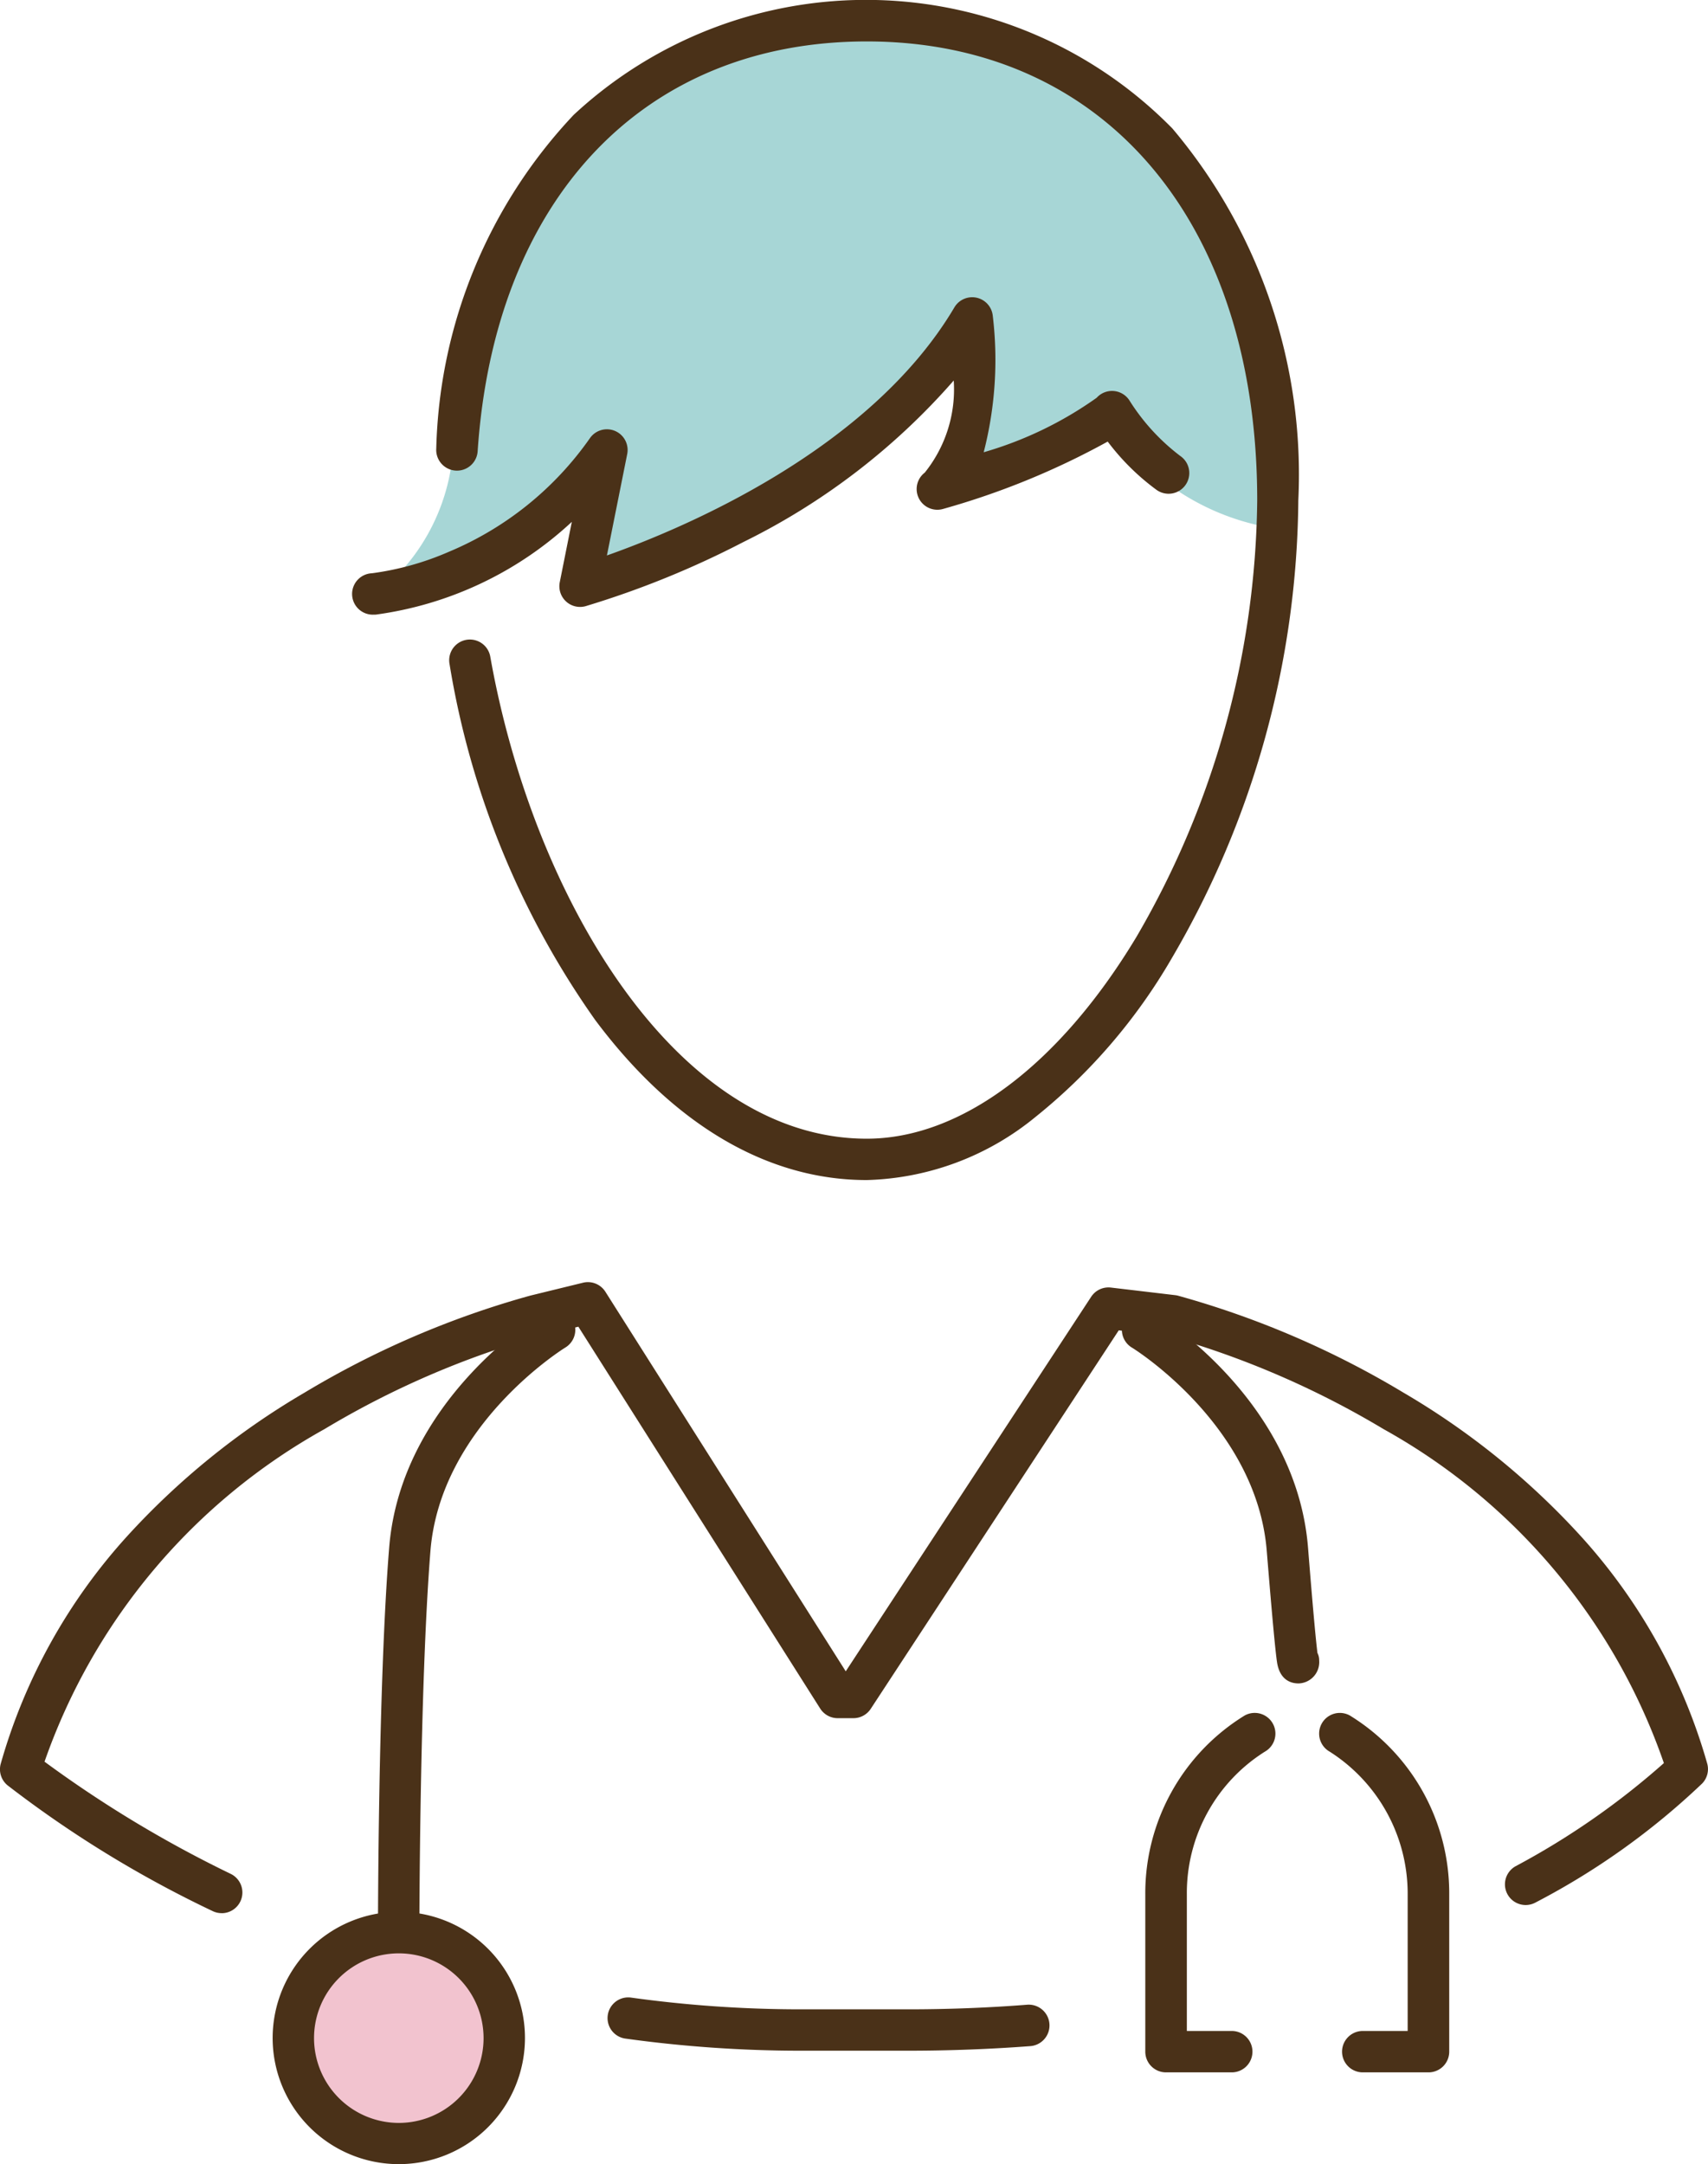 <svg xmlns="http://www.w3.org/2000/svg" width="41.265" height="52.279" viewBox="0 0 41.265 52.279"><defs><style>.a{fill:#a7d6d6;}.b{fill:#4a3118;}.c{fill:#f2c3cf;}</style></defs><g transform="translate(0.139 0.139)"><g transform="translate(0.361 0.361)"><path class="a" d="M74.035,18.144l5.159-2.355.449,2.019,6.953-3.813,2.019-2.243v3.14l3.476-1.234A5.853,5.853,0,0,0,95.9,16.238S97.262,4.014,85.81,4.014c-8.859,0-9.532,10.2-9.532,10.2a4.876,4.876,0,0,1-2.243,3.925" transform="translate(-65.823 -4.012)"/><path class="b" d="M103.834,32.006c-2.4,0-4.67-1.337-6.559-3.865a20.629,20.629,0,0,1-3.521-8.605.5.5,0,1,1,.985-.174c1.025,5.787,4.479,11.645,9.095,11.645,2.275,0,4.649-1.775,6.513-4.869a21.324,21.324,0,0,0,2.921-10.549c0-6.736-3.7-11.088-9.434-11.088-5.39,0-8.99,3.8-9.4,9.9a.5.5,0,1,1-1-.066,12.187,12.187,0,0,1,3.32-8.06,10.37,10.37,0,0,1,14.465.329,12.956,12.956,0,0,1,3.042,8.982A22.206,22.206,0,0,1,111.2,26.654a13.739,13.739,0,0,1-3.293,3.831A6.7,6.7,0,0,1,103.834,32.006Z" transform="translate(-83.394 -4)"/><path class="b" d="M76.739,72.415a.5.5,0,0,1-.042-1h0a6.91,6.91,0,0,0,1.857-.518,7.855,7.855,0,0,0,3.41-2.746.5.5,0,0,1,.9.386l-.49,2.448c1.83-.647,6.349-2.535,8.395-5.993a.5.5,0,0,1,.927.2,8.957,8.957,0,0,1-.219,3.3,9.026,9.026,0,0,0,2.729-1.316.5.5,0,0,1,.8.077,5.051,5.051,0,0,0,1.218,1.327.5.5,0,1,1-.579.815,5.671,5.671,0,0,1-1.172-1.161A18.652,18.652,0,0,1,90.5,69.86a.5.5,0,0,1-.447-.876,3.208,3.208,0,0,0,.7-2.225,16.306,16.306,0,0,1-5.079,3.9,22.177,22.177,0,0,1-3.815,1.551.5.5,0,0,1-.624-.58l.291-1.457a8.658,8.658,0,0,1-4.736,2.241Z" transform="translate(-68.211 -58.067)"/><path class="b" d="M81.9,288.753a.5.5,0,0,1-.5-.5c0-.059,0-5.96.27-9.294.285-3.567,3.6-5.607,3.738-5.692a.5.5,0,0,1,.518.856h0c-.03.018-3.015,1.867-3.259,4.916-.263,3.294-.267,9.155-.267,9.214A.5.5,0,0,1,81.9,288.753Z" transform="translate(-72.768 -242.071)"/><path class="b" d="M238.921,282.236c-.147,0-.445-.058-.513-.517-.013-.086-.028-.218-.047-.4-.047-.458-.114-1.224-.2-2.279-.244-3.049-3.229-4.9-3.259-4.916a.5.5,0,0,1,.518-.856c.141.085,3.453,2.125,3.738,5.692.137,1.717.2,2.325.227,2.54a.388.388,0,0,1,.042.182.514.514,0,0,1-.486.554Z" transform="translate(-208.056 -242.071)"/><path class="c" d="M65.268,400.393a2.548,2.548,0,1,1-2.548-2.548,2.548,2.548,0,0,1,2.548,2.548" transform="translate(-53.585 -351.663)"/><path class="b" d="M2.548-.5A3.048,3.048,0,1,1-.5,2.548,3.052,3.052,0,0,1,2.548-.5Zm0,5.1A2.048,2.048,0,1,0,.5,2.548,2.05,2.05,0,0,0,2.548,4.6Z" transform="translate(6.587 46.182)"/><path class="b" d="M241.556,365.027h-1.585a.5.5,0,0,1-.5-.5v-3.8a5.04,5.04,0,0,1,2.4-4.32.5.5,0,0,1,.487.874,4.036,4.036,0,0,0-1.883,3.446v3.3h1.085a.5.5,0,0,1,0,1Z" transform="translate(-212.301 -315.466)"/><path class="b" d="M277.927,365.027h-1.585a.5.5,0,0,1,0-1h1.085v-3.3a4.067,4.067,0,0,0-1.882-3.446.5.5,0,0,1,.486-.874,5.04,5.04,0,0,1,2.4,4.32v3.8A.5.5,0,0,1,277.927,365.027Z" transform="translate(-243.918 -315.466)"/><path class="b" d="M8.855,282.908a.5.5,0,0,1-.22-.051,27.2,27.2,0,0,1-4.954-3.038.5.5,0,0,1-.163-.521A13.76,13.76,0,0,1,6.574,273.8a18.3,18.3,0,0,1,4.277-3.462,21.918,21.918,0,0,1,5.458-2.347l1.276-.312a.5.5,0,0,1,.541.218l5.807,9.169,5.93-9.048a.5.5,0,0,1,.477-.222l1.556.184a.5.5,0,0,1,.06.011,21.918,21.918,0,0,1,5.458,2.347,18.3,18.3,0,0,1,4.277,3.462,13.76,13.76,0,0,1,3.055,5.494.5.5,0,0,1-.12.48A17.607,17.607,0,0,1,40.6,282.65a.5.5,0,1,1-.481-.877,18.5,18.5,0,0,0,3.58-2.49,14.738,14.738,0,0,0-6.773-8.068,21.5,21.5,0,0,0-5.181-2.242l-1.216-.144-5.992,9.143a.5.5,0,0,1-.418.226h-.381a.5.5,0,0,1-.422-.232l-5.843-9.225-.927.226a21.334,21.334,0,0,0-5.208,2.249,14.752,14.752,0,0,0-6.762,8.033,28.558,28.558,0,0,0,4.5,2.711.5.5,0,0,1-.221.949Z" transform="translate(-4 -237.193)"/><path class="b" d="M135.84,416.249h-2.6a30.84,30.84,0,0,1-4.236-.295.5.5,0,0,1,.138-.99,29.833,29.833,0,0,0,4.1.285h2.6c.973,0,1.942-.037,2.882-.111a.5.5,0,1,1,.078,1C137.834,416.211,136.839,416.249,135.84,416.249Z" transform="translate(-114.409 -367.211)"/></g></g></svg>